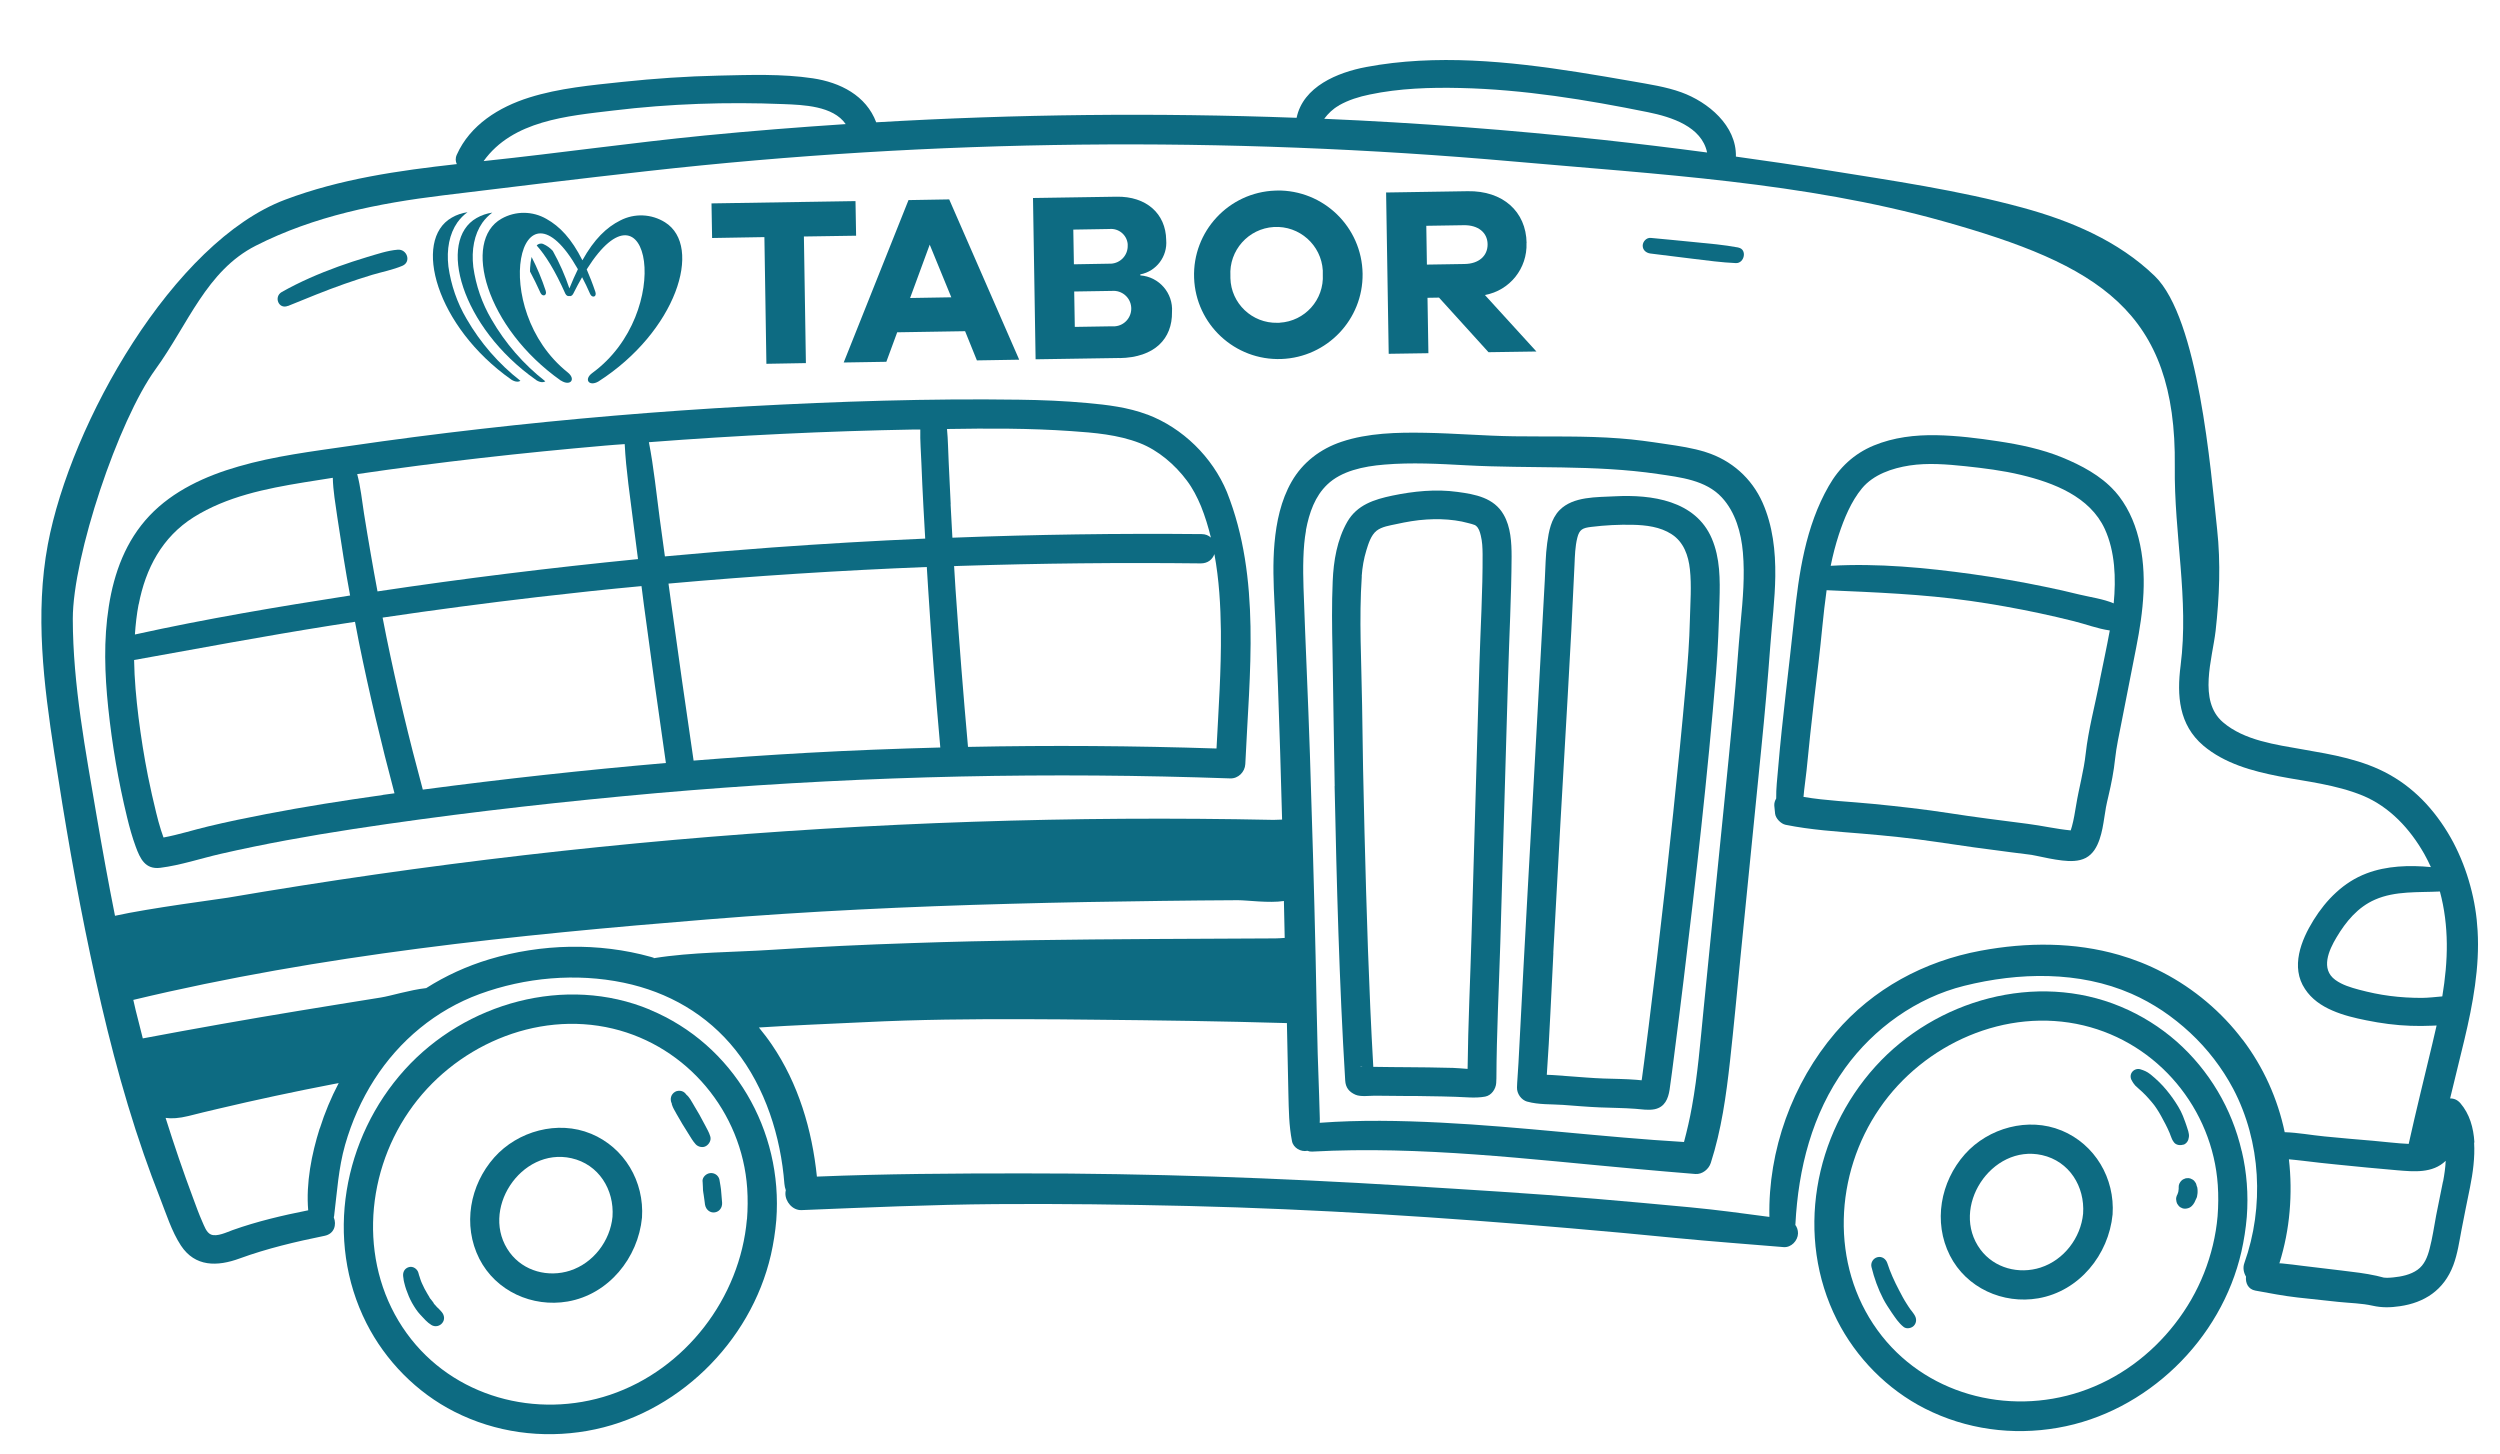 <svg xmlns="http://www.w3.org/2000/svg" id="Layer_1" viewBox="0 0 250 145.42"><defs><style>      .st0 {        fill: #0d6b82;        fill-rule: evenodd;      }    </style></defs><path class="st0" d="M191.09,131.01c-.15-.21-.3-.43-.44-.66-.28-.43-.51-.88-.75-1.34-.23-.44-.45-.88-.65-1.34-.21-.49-.35-.84-.52-1.36-.14-.42-.54-.71-.99-.59-.43.11-.7.56-.59.99.27,1.1.65,2.17,1.17,3.17.24.47.54.91.83,1.35.36.52.72,1.08,1.22,1.47.28.22.75.13.99-.1.27-.26.32-.66.15-.99-.11-.23-.33-.48-.42-.61Z"></path><path class="st0" d="M69.35,110.46c-.21-.34-.4-.74-.71-.99-.12-.17-.26-.3-.47-.36-.2-.06-.48-.04-.66.07-.42.25-.54.73-.34,1.16,0,0,0,.02.01.02,0,.04,0,.08.02.12.04.15.12.3.19.44.08.16.18.31.26.47.19.34.38.67.58,1,.2.33.4.66.61.98.23.36.45.76.74,1.07.25.26.71.36,1.03.16.31-.19.53-.58.42-.95-.12-.42-.35-.79-.55-1.18-.18-.34-.36-.68-.55-1.02-.19-.33-.39-.67-.59-1Z"></path><path class="st0" d="M43.74,130.76c-.07-.07-.14-.15-.2-.23-.03-.04-.19-.18-.19-.24.06.09.07.1.04.05-.02-.04-.05-.08-.08-.12-.04-.06-.09-.12-.13-.17-.03-.04-.07-.09-.1-.13-.05-.07-.04-.04-.02-.01-.06-.06-.12-.19-.15-.25-.06-.09-.11-.17-.16-.26-.21-.35-.4-.71-.56-1.08-.02-.04-.03-.08-.05-.12-.02-.04-.03-.07-.03-.07-.03-.08-.06-.15-.08-.23-.02-.07-.16-.51-.1-.29-.03-.11-.06-.22-.09-.33-.11-.39-.54-.69-.95-.57-.44.13-.63.51-.57.95.02.11.03.22.05.34-.04-.2,0,.06.03.17.01.06.03.11.04.16.05.21.11.42.18.62.16.46.35.92.59,1.35.24.42.5.83.83,1.18.34.36.67.76,1.1,1.02.36.22.82.13,1.08-.19.28-.34.23-.77-.04-1.1-.13-.16-.28-.3-.41-.44Z"></path><path class="st0" d="M59.09,113.37c-3.31-1.37-7.31-.27-9.66,2.37-2.45,2.76-3.19,6.78-1.5,10.13,1.65,3.25,5.3,4.89,8.84,4.28,4.09-.71,7.04-4.35,7.43-8.39.24-3.6-1.75-7-5.1-8.39ZM57.02,127.06c-2.2.71-4.65.07-6.04-1.8-3.09-4.18,1.1-10.57,6.16-9.44,2.73.61,4.3,3.14,4.11,5.86-.23,2.41-1.92,4.63-4.24,5.38Z"></path><path class="st0" d="M65,100.97c-8.45-3.52-18.47-.69-24.51,5.98-6.18,6.82-8.06,17.03-3.85,25.36,1.9,3.76,5.03,6.95,8.8,8.86,4.1,2.08,8.75,2.71,13.27,1.92,8.92-1.55,16.36-8.82,18.38-17.6.26-1.14.44-2.31.54-3.48.68-8.97-4.27-17.55-12.63-21.03ZM74.69,121.93c-.68,7.87-6.16,15.02-13.68,17.55-7.35,2.47-15.71.24-20.33-6.14-4.76-6.57-4.3-15.63.21-22.19,4.43-6.46,12.64-10.14,20.39-8.29,7.44,1.78,12.92,8.34,13.44,15.97.07,1.03.06,2.07-.02,3.1Z"></path><path class="st0" d="M70.26,118.13c0,.19.02.39.03.58,0,.1,0,.21.01.31.01.17.05.32.07.48.03.19.05.38.08.57.03.25.04.52.18.75.18.29.48.46.82.42.34-.04.6-.26.71-.58.09-.25.04-.5.02-.75-.02-.2-.03-.4-.05-.6-.02-.26-.04-.52-.09-.77-.03-.2-.07-.39-.1-.59-.03-.19-.21-.43-.38-.52-.17-.1-.35-.14-.54-.12-.4.04-.79.4-.77.82Z"></path><path class="st0" d="M206.15,113.05c-3.31-1.37-7.31-.27-9.66,2.37-2.45,2.76-3.19,6.78-1.5,10.13,1.65,3.25,5.3,4.89,8.84,4.28,4.09-.71,7.04-4.35,7.43-8.39.24-3.6-1.75-7-5.1-8.39ZM204.08,126.75c-2.2.71-4.65.07-6.04-1.8-3.09-4.18,1.1-10.57,6.16-9.44,2.73.61,4.3,3.14,4.11,5.86-.23,2.41-1.92,4.63-4.24,5.38Z"></path><path class="st0" d="M152.72,110.16c1.13.32,2.42.25,3.59.33,1.23.09,2.46.2,3.69.25,1.18.05,2.36.05,3.54.14.64.05,1.3.17,1.94.04,1-.22,1.34-1.04,1.48-1.95.17-1.15.31-2.31.46-3.46.32-2.5.64-5,.94-7.5,1.24-10.2,2.4-20.42,3.24-30.66.2-2.43.28-4.86.35-7.3.06-2.09.07-4.24-.77-6.2-1.63-3.81-6.02-4.41-9.68-4.22-1.81.1-4.17-.01-5.54,1.38-.86.88-1.08,2.13-1.24,3.3-.17,1.23-.17,2.48-.24,3.71-.29,5.23-.57,10.46-.86,15.69-.56,10.21-1.15,20.43-1.67,30.65-.07,1.31-.13,2.61-.23,3.91,0,.16-.01.32-.02.47-.02.63.42,1.25,1.03,1.43ZM155.33,95.29c.23-4.26.46-8.51.7-12.77.48-8.68,1.04-17.35,1.42-26.03.04-.91.06-1.83.28-2.71.21-.84.54-.99,1.4-1.09,1.36-.17,2.77-.24,4.14-.21,1.34.03,2.75.2,3.89.94,1.21.78,1.68,2.13,1.83,3.51.18,1.65.04,3.36,0,5.01-.05,2.17-.21,4.33-.41,6.5-.38,4.29-.81,8.58-1.26,12.87-.5,4.81-1.04,9.62-1.61,14.43-.28,2.32-.56,4.64-.85,6.95-.15,1.15-.29,2.3-.44,3.46-.08.58-.15,1.16-.23,1.73,0,.04-.02.09-.03.15-.17-.02-.35-.03-.52-.05-1.1-.09-2.2-.09-3.3-.13-1.12-.04-2.24-.14-3.35-.22-.6-.04-1.19-.08-1.79-.13-.16-.01-.34-.01-.52-.02.29-4.06.44-8.13.66-12.2Z"></path><path class="st0" d="M211.47,49.11c-1.38-1.55-3.36-2.59-5.26-3.37-2.04-.83-4.2-1.28-6.37-1.61-2.04-.31-4.12-.57-6.19-.61-2.14-.04-4.28.21-6.27,1.03-1.98.82-3.46,2.21-4.51,4.06-2.32,4.05-2.99,8.73-3.46,13.29-.52,4.99-1.18,9.96-1.6,14.96-.08.99-.21,1.99-.19,2.99-.13.22-.21.46-.19.72.02.27.05.53.08.8.06.48.58,1.01,1.05,1.11,2.52.51,5.08.67,7.63.88,2.49.21,4.98.46,7.45.83,2.47.37,4.93.72,7.41,1.03.58.07,1.17.15,1.75.22.12.02.25.03.37.05.15.03.3.06.46.09.86.18,1.72.37,2.59.47.77.09,1.65.11,2.36-.26.73-.39,1.12-1.11,1.38-1.87.24-.7.36-1.44.47-2.16.04-.25.08-.49.12-.74,0-.04.03-.19.04-.26.07-.38.16-.76.25-1.14.29-1.23.54-2.48.67-3.74.13-1.21.4-2.4.63-3.59.49-2.51.98-5.02,1.48-7.54.71-3.6,1.15-7.32.24-10.93-.43-1.72-1.2-3.38-2.38-4.71ZM209.96,68.18c-.47,2.37-1.12,4.78-1.39,7.18-.19,1.75-.68,3.44-.96,5.18-.12.71-.23,1.42-.42,2.11-.02.06-.08.25-.12.39-1.45-.14-2.84-.47-4.33-.66-2.62-.34-5.24-.66-7.85-1.07-2.52-.39-5.04-.67-7.57-.92-2.32-.23-4.67-.31-6.97-.7.07-.87.21-1.73.3-2.6.13-1.21.24-2.41.37-3.62.26-2.4.54-4.8.83-7.2.29-2.41.47-4.85.81-7.25,4.81.21,9.6.39,14.38,1.07,2.33.33,4.65.75,6.95,1.24,1.14.24,2.27.51,3.4.79,1.17.29,2.36.75,3.55.92.01,0,.03,0,.04,0-.31,1.7-.69,3.44-1.03,5.13ZM211.38,60.34c-1.05-.45-2.34-.62-3.46-.89-1.13-.28-2.27-.54-3.41-.77-2.4-.5-4.82-.92-7.25-1.26-4.66-.65-9.47-1.11-14.19-.84.21-1.05.48-2.09.81-3.11.53-1.61,1.23-3.32,2.32-4.64,1.16-1.39,3.02-2.01,4.75-2.28,1.84-.28,3.74-.12,5.58.07,1.87.2,3.74.43,5.57.87,3.26.78,6.89,2.17,8.38,5.41,1.03,2.25,1.13,4.94.89,7.44Z"></path><path class="st0" d="M173.83,24.75c-1.45-.27-2.94-.4-4.4-.54-1.45-.15-2.91-.28-4.36-.42-.42-.04-.79.36-.8.76-.01.45.34.74.76.8,1.43.18,2.85.36,4.28.53,1.42.17,2.85.37,4.28.43.86.03,1.15-1.38.25-1.55Z"></path><path class="st0" d="M247.44,114.23c-.09-1.47-.48-2.84-1.41-3.92-.3-.34-.66-.48-1.02-.46.48-1.96.96-3.92,1.43-5.88.43-1.8.81-3.61,1.06-5.43.25-1.82.37-3.65.26-5.47-.08-1.47-.32-2.99-.73-4.48-.4-1.49-.97-2.96-1.7-4.35-.74-1.39-1.64-2.69-2.69-3.84-1.06-1.15-2.28-2.15-3.68-2.93-1.35-.76-2.79-1.26-4.25-1.64-1.46-.38-2.96-.63-4.44-.89-1.32-.23-2.79-.46-4.19-.85-1.4-.39-2.73-.96-3.79-1.87-2.5-2.15-1.05-6.35-.73-9.13.38-3.39.52-6.78.15-10.18-.64-5.91-1.85-21.06-6.24-25.31-3.64-3.52-8.42-5.53-13.24-6.84-6.39-1.74-13.03-2.7-19.56-3.75-3.02-.49-6.05-.93-9.08-1.35.07-3.1-2.78-5.46-5.46-6.43-1.55-.56-3.21-.8-4.83-1.09-1.82-.32-3.64-.63-5.47-.92-6.95-1.09-14.23-1.83-21.21-.52-2.86.54-6.31,1.95-6.96,5.08-14.01-.52-28.04-.37-42.04.45-1.01-2.69-3.61-3.99-6.34-4.4-3.07-.46-6.3-.34-9.39-.27-3.22.07-6.44.29-9.65.63-3.1.33-6.32.62-9.31,1.56-3.03.95-5.92,2.74-7.25,5.72-.16.35-.13.68,0,.94-5.83.65-11.65,1.48-17.17,3.56-11.16,4.2-21.46,22.33-23.73,34.49-1.29,6.93-.41,13.96.65,20.86,1.04,6.75,2.18,13.48,3.6,20.16,1.42,6.72,3.09,13.44,5.35,19.94.51,1.46,1.04,2.91,1.61,4.35.62,1.58,1.17,3.36,2.1,4.78,1.42,2.16,3.65,2.11,5.86,1.3,2.77-1.01,5.62-1.68,8.51-2.27.98-.2,1.21-1.12.92-1.84,0-.05.02-.09.03-.14.3-2.42.43-4.76,1.1-7.12.66-2.31,1.63-4.5,2.92-6.52,2.5-3.91,6.17-6.96,10.54-8.56,4.55-1.66,9.64-2.12,14.4-1.13,4.45.93,8.34,3.16,11.18,6.73,2.99,3.76,4.53,8.68,4.89,13.39.02.22.07.43.14.63-.02.1-.04.19-.04.3-.02.84.71,1.72,1.6,1.69,6.48-.26,12.94-.55,19.43-.6,6.46-.05,12.92.04,19.38.19,12.71.31,25.36,1.13,38.02,2.22,3.54.3,7.09.63,10.63.98,3.59.35,7.17.61,10.76.91.76.06,1.42-.64,1.44-1.37,0-.34-.1-.62-.27-.85,0-.02,0-.05.01-.07.29-5.58,1.66-11.02,4.96-15.6,2.87-3.98,7.14-7.05,11.92-8.24,5.46-1.36,11.49-1.5,16.72.79,1.08.47,2.12,1.05,3.1,1.7.98.66,1.91,1.4,2.78,2.21.87.81,1.67,1.69,2.39,2.63.72.94,1.36,1.93,1.91,2.97.7,1.33,1.24,2.73,1.63,4.17.39,1.44.63,2.92.72,4.42.18,2.99-.23,6.02-1.24,8.85-.16.45-.07.94.17,1.34-.07.63.21,1.27.94,1.4,1.43.26,2.81.53,4.23.69,1.37.15,2.73.29,4.08.44,1.14.12,2.3.13,3.41.38.93.21,1.79.19,2.73.05,2.42-.35,4.39-1.58,5.34-4.1.43-1.15.6-2.39.83-3.59.26-1.4.56-2.8.84-4.2.29-1.44.5-3,.41-4.46ZM244.68,94.35c.02,1.76-.16,3.53-.45,5.29-.68.06-1.36.14-2.04.15-1.07,0-2.14-.06-3.21-.2-1.03-.13-2.06-.35-3.08-.62-.81-.22-1.67-.47-2.37-.98-1.5-1.09-.64-2.98.12-4.25.94-1.58,2.13-3.03,3.86-3.78,2.03-.89,4.34-.7,6.48-.81.46,1.7.67,3.45.69,5.21ZM133.91,10.53c.95-.54,2-.86,3.07-1.08,2.95-.62,6.04-.72,9.05-.65,6.29.14,12.61,1.17,18.77,2.42,2.36.48,5.37,1.44,5.91,4.03-3.46-.46-6.92-.88-10.39-1.26-9.27-1-18.58-1.71-27.9-2.11.4-.53.86-.99,1.49-1.34ZM61.35,11.05c5.63-.68,11.34-.87,17-.64,1.97.08,4.96.17,6.22,2-4.7.31-9.4.68-14.09,1.14-7.3.72-14.56,1.76-21.85,2.53-.09,0-.18.02-.27.03,2.91-4.06,8.37-4.51,12.99-5.06ZM31.97,112.84c-.81,2.57-1.38,5.47-1.15,8.19-2.56.51-5.09,1.1-7.56,1.98-.56.2-1.57.7-2.17.44-.46-.2-.67-.87-.86-1.28-.34-.77-.63-1.57-.92-2.36-.99-2.64-1.9-5.32-2.75-8.02.6.09,1.35.04,2.29-.19.98-.25,1.97-.49,2.96-.72,1.9-.45,3.81-.88,5.72-1.29,1.91-.41,3.83-.8,5.75-1.17.2-.04.39-.07.59-.11-.76,1.45-1.4,2.98-1.89,4.54ZM65.38,95.78c-.1-.03-.19-.06-.29-.09-5.23-1.46-10.97-1.32-16.16.24-2.26.68-4.37,1.65-6.31,2.88-1.63.18-3.57.79-4.53.94-2.71.44-5.43.87-8.14,1.32-5.23.86-10.46,1.79-15.67,2.77-.24-.94-.48-1.87-.71-2.81-.08-.35-.16-.69-.24-1.04,18.84-4.52,38.17-6.49,57.45-8.05,10.07-.82,20.16-1.29,30.25-1.56,5.05-.14,10.11-.23,15.17-.29,2.53-.03,5.05-.06,7.58-.07.97,0,3.12.31,4.61.08.03,1.23.05,2.46.08,3.69-.31.02-.63.05-.93.05-4.08.02-8.16.03-12.25.06-8.06.05-16.12.13-24.17.41-4.64.15-9.28.37-13.92.67-3.82.25-7.98.22-11.83.84ZM224.25,103.96c-1.04-1.38-2.25-2.65-3.59-3.78-1.34-1.13-2.82-2.13-4.41-2.95-1.41-.74-2.87-1.31-4.35-1.74-4.46-1.29-9.2-1.28-13.83-.42-5.66,1.05-10.77,3.8-14.53,8.2-4.31,5.04-6.74,11.78-6.6,18.42-2.64-.35-5.27-.71-7.92-.96-3.15-.3-6.29-.58-9.44-.85-6.36-.54-12.73-.92-19.09-1.31-12.74-.78-25.49-1.24-38.26-1.23-6.84,0-13.71.04-20.54.32-.48-4.67-1.85-9.3-4.51-13.2-.4-.59-.84-1.16-1.29-1.71,3.52-.23,7.03-.36,10.54-.53,5.42-.27,10.85-.32,16.28-.3,2.21,0,4.42.03,6.64.05,6.44.06,12.88.15,19.34.34.05,2.36.1,4.73.15,7.09.04,1.61.05,3.14.36,4.72.13.67.89,1.1,1.54.96.15.06.3.09.47.08,10.87-.59,21.7.77,32.51,1.74,1.94.17,3.88.35,5.82.5.69.05,1.34-.48,1.54-1.11,1.06-3.29,1.54-6.75,1.92-10.17.38-3.44.7-6.89,1.04-10.33.7-7.01,1.4-14.03,2.1-21.04.34-3.38.64-6.77.89-10.16.17-2.32.47-4.64.5-6.97.03-2.51-.25-5.04-1.27-7.35-1.09-2.45-3.11-4.24-5.66-5.05-1.31-.42-2.69-.62-4.05-.82-1.53-.23-3.05-.45-4.59-.56-3.51-.27-7.03-.16-10.55-.21-2.97-.04-5.92-.3-8.89-.35-2.77-.05-5.72.01-8.37.9-2.1.7-3.88,2.05-4.99,3.99-1.07,1.87-1.52,4.02-1.71,6.15-.18,2.01-.1,4.04,0,6.05.15,2.76.24,5.53.35,8.29.16,4.43.29,8.86.41,13.3-.3.01-.59.03-.86.03-20-.42-40.02.25-59.95,2-9.96.88-19.9,2.03-29.8,3.45-4.95.71-9.89,1.49-14.82,2.33-.76.13-7.88,1.05-11.28,1.81-.66-3.31-1.26-6.62-1.83-9.95-1.1-6.51-2.38-13.12-2.39-19.74,0-6.28,4.55-19.83,8.27-24.96,3.27-4.51,5.09-9.85,10.03-12.36,5.84-2.97,12.24-4.24,18.7-5.03,6.82-.83,13.65-1.67,20.48-2.43,28.73-3.22,57.79-3.51,86.59-.96,14.38,1.28,28.98,2.06,42.88,5.95,15.64,4.38,23.43,8.99,23.25,24.53-.08,6.86,1.43,13.24.58,19.93-.38,3.01-.18,5.91,2.27,8,1.05.89,2.28,1.53,3.57,2.01,1.29.48,2.66.8,3.99,1.06,1.38.27,2.81.47,4.22.75,1.41.28,2.82.63,4.16,1.18,1.35.56,2.53,1.39,3.56,2.4,1.03,1.01,1.89,2.19,2.6,3.44.24.43.46.87.66,1.31-2.15-.21-4.44-.13-6.43.63-1.16.44-2.16,1.09-3.04,1.9-.88.8-1.63,1.75-2.27,2.78-.62,1-1.2,2.17-1.44,3.37-.24,1.2-.14,2.42.59,3.51.66,1.01,1.64,1.68,2.73,2.15,1.09.48,2.29.76,3.39.98,1.47.3,2.96.5,4.43.55.72.03,1.44.02,2.15-.01.15,0,.3-.01.46-.02-.14.62-.28,1.24-.43,1.85-.4,1.66-.8,3.33-1.2,4.99-.4,1.67-.79,3.33-1.16,5-1.18-.05-2.37-.21-3.55-.31-1.62-.13-3.25-.28-4.9-.44-1.26-.12-2.62-.38-3.95-.42-.35-1.67-.88-3.29-1.58-4.84-.7-1.55-1.58-3.03-2.62-4.41ZM130.59,53.03c.34-1.8.92-3.41,2.13-4.57,1.41-1.36,3.62-1.83,5.71-2,2.73-.23,5.47-.08,8.2.07,6.4.35,12.81-.07,19.17.87,2.23.33,4.77.6,6.38,2.34,1.37,1.48,1.94,3.54,2.11,5.51.2,2.31,0,4.64-.22,6.95-.26,2.84-.44,5.69-.71,8.53-.63,6.71-1.33,13.42-2,20.14-.34,3.38-.68,6.76-1.01,10.14-.32,3.23-.58,6.48-1.16,9.68-.21,1.18-.48,2.35-.79,3.51-8.12-.48-16.21-1.53-24.34-1.94-4.02-.2-8.07-.28-12.09.02,0-.14.02-.29.01-.43-.02-.79-.04-1.57-.07-2.36-.04-1.37-.1-2.74-.14-4.11-.09-3.24-.14-6.48-.21-9.72-.15-6.75-.35-13.5-.57-20.25-.18-5.55-.45-11.1-.64-16.65-.06-1.87-.06-4.03.25-5.71ZM244.3,118.14c-.21,1.13-.47,2.25-.68,3.38-.21,1.12-.37,2.26-.66,3.36-.21.82-.52,1.61-1.21,2.1-.7.5-1.61.68-2.42.76-.21.02-.42.04-.63.04-.05,0-.26-.01-.32-.02-.06-.02-.21-.05-.24-.06-.16-.04-.32-.09-.48-.12-1.12-.25-2.28-.38-3.43-.52-1.3-.16-2.6-.31-3.92-.47-.7-.08-1.41-.19-2.13-.25-.08,0-.16,0-.24-.01.53-1.7.87-3.44,1.02-5.19.15-1.74.13-3.49-.07-5.21.48.05.96.09,1.42.15,1.11.14,2.22.26,3.32.37,2.06.21,4.11.41,6.13.58,1.59.13,3.5.33,4.81-.95-.03.68-.13,1.37-.26,2.07Z"></path><path class="st0" d="M218.34,114.48c.34-.14.51-.42.55-.78.05-.36-.13-.78-.24-1.13-.05-.15-.1-.29-.15-.43-.02-.04-.16-.42-.1-.26-.04-.1-.07-.19-.11-.29-.25-.63-.64-1.23-1.03-1.79-.41-.57-.85-1.11-1.35-1.6-.28-.27-.57-.53-.87-.77-.36-.28-.62-.38-1-.5-.32-.1-.69.04-.87.33-.19.31-.11.65.09.93-.06-.09.05.08.09.14.04.05.15.2.18.23.11.11.22.21.34.31.23.2.46.41.67.63.21.22.42.45.62.69.1.12.19.24.29.36.02.03.03.04.04.06,0,.01.02.02.03.04.04.06.09.13.13.19.35.51.62,1.06.91,1.6.14.27.27.55.39.83,0,.02,0,.02.01.02,0,0,0,.02.02.05.03.07.05.15.08.22.09.26.18.47.35.69.21.27.65.32.94.2Z"></path><path class="st0" d="M133.46,78.6c.21,9.81.46,19.65,1.06,29.45.04.71.39,1.14,1.02,1.42.52.23,1.39.1,1.93.1,1.07.01,2.14.02,3.21.03.71,0,1.42,0,2.13.02.91.01,1.82.03,2.73.06.98.03,2.01.16,2.98-.02.63-.12,1.06-.76,1.1-1.36,0-.16.02-.31.02-.47.02-4.5.25-9,.39-13.5.13-4.46.26-8.92.39-13.38.13-4.45.26-8.9.39-13.34.11-3.98.33-7.97.35-11.95,0-1.4-.08-2.96-.8-4.2-.97-1.69-2.83-2.03-4.62-2.27-2.16-.3-4.38-.07-6.5.37-1.81.38-3.53.92-4.51,2.62-1.02,1.78-1.38,3.92-1.46,5.94-.1,2.3-.07,4.61-.02,6.91.08,4.53.13,9.05.22,13.58ZM136.19,106.66c-.22,0-.2-.08.06,0-.02,0-.04,0-.06,0ZM136.17,57.62c.06-.89.21-1.75.47-2.6.2-.65.46-1.5,1.01-1.94.53-.42,1.33-.53,1.98-.67,1-.22,2.01-.4,3.04-.46.95-.06,1.9-.04,2.84.09.45.06.89.15,1.32.27.22.06.46.11.67.2,0,0,.08.06.11.08.26.22.37.55.47.97.15.62.17,1.16.18,1.84.02,3.69-.21,7.39-.32,11.08-.12,4.26-.25,8.52-.37,12.78-.14,4.7-.27,9.4-.41,14.1-.13,4.51-.35,9.02-.4,13.53-.5-.03-1-.09-1.45-.1-.82-.02-1.63-.04-2.45-.05-.7,0-1.41-.01-2.11-.02-1,0-2-.02-3-.03-.14,0-.28,0-.42,0-.45-7.83-.68-15.68-.88-23.52-.11-4.21-.19-8.43-.24-12.65-.06-4.28-.32-8.62-.03-12.9Z"></path><path class="st0" d="M114.71,41.45c-1.91-.72-3.99-.97-6.01-1.15-2.26-.21-4.52-.3-6.79-.33-9.03-.13-18.08.17-27.09.66-8.93.49-17.84,1.25-26.72,2.26-4.4.5-8.79,1.07-13.17,1.71-3.71.54-7.48,1-11.09,2.05-3.27.94-6.53,2.42-8.9,4.93-2.36,2.5-3.54,5.7-4.06,9.06-.53,3.35-.41,6.76-.06,10.12.39,3.7,1.01,7.37,1.89,10.98.24.99.51,1.97.86,2.92.44,1.2.95,2.31,2.46,2.12,2.05-.26,4.05-.94,6.06-1.4,4.36-1,8.77-1.79,13.19-2.47,8.96-1.37,17.99-2.43,27.02-3.29,17.95-1.71,36.01-2.36,54.04-1.97,2.23.05,4.45.11,6.68.19.8.03,1.47-.64,1.51-1.43.41-9.05,1.59-18.57-1.84-27.21-1.45-3.49-4.42-6.41-7.96-7.75ZM91.48,42.95c.18,0,.37,0,.55,0-.03,1.12.07,2.28.11,3.38.05,1.44.13,2.88.2,4.31.06,1.07.12,2.15.18,3.22-5.11.22-10.22.52-15.33.89-3.57.26-7.14.56-10.7.89-.17-1.27-.35-2.53-.52-3.8-.34-2.53-.59-5.11-1.08-7.62,8.85-.68,17.71-1.11,26.58-1.27ZM60.51,44.56c.65-.06,1.3-.1,1.96-.15.13,2.64.55,5.3.87,7.93.15,1.19.31,2.38.46,3.57-8.71.86-17.39,1.93-26.05,3.23-.23-1.24-.46-2.48-.67-3.72-.24-1.35-.46-2.71-.68-4.07-.2-1.3-.34-2.66-.68-3.94,8.23-1.21,16.5-2.13,24.79-2.85ZM13.87,60.44c.69-3.59,2.34-6.73,5.5-8.72,3.3-2.07,7.22-2.86,11.01-3.48.97-.16,1.93-.31,2.9-.46.03,1.31.27,2.65.45,3.93.2,1.36.41,2.72.63,4.08.2,1.25.42,2.51.65,3.76-7.2,1.12-14.41,2.33-21.52,3.9.07-1.02.18-2.02.37-3.02ZM38.29,79.5c-3.91.55-7.81,1.16-11.69,1.91-1.93.37-3.86.77-5.78,1.23-1.47.35-2.96.83-4.47,1.11-.09-.24-.17-.49-.25-.73-.18-.57-.34-1.16-.48-1.74-.3-1.21-.57-2.43-.82-3.65-.39-1.96-.7-3.93-.95-5.91-.23-1.87-.41-3.79-.44-5.72,6.52-1.17,13.03-2.39,19.57-3.43.84-.13,1.68-.26,2.52-.39.13.68.26,1.35.39,2.03,1.03,5.08,2.23,10.12,3.56,15.12-.39.05-.79.1-1.18.16ZM42.28,78.96c-1.37-5.05-2.59-10.14-3.64-15.27-.13-.64-.25-1.28-.38-1.93,5.17-.77,10.35-1.45,15.55-2.06,3.44-.4,6.89-.77,10.34-1.09.08.63.16,1.25.24,1.88.7,5.27,1.44,10.54,2.2,15.81-8.12.7-16.22,1.59-24.3,2.66ZM80.62,75.29c-3.75.21-7.51.47-11.26.77-.79-5.36-1.55-10.72-2.29-16.09-.07-.54-.15-1.07-.22-1.61,8.59-.77,17.21-1.32,25.83-1.66.05.75.09,1.5.14,2.25.33,5.27.74,10.54,1.21,15.8-4.47.12-8.95.29-13.42.54ZM95.07,50.42c-.07-1.39-.13-2.78-.2-4.17-.06-1.1-.06-2.24-.17-3.35,4.14-.07,8.3-.08,12.42.21,2.31.16,4.68.35,6.86,1.2,1.85.72,3.52,2.16,4.7,3.74.59.78,1.04,1.66,1.42,2.57.41,1.02.73,2.07.99,3.14-.23-.21-.53-.35-.93-.35-8.31-.08-16.62.04-24.92.36-.06-1.11-.12-2.22-.18-3.34ZM121.65,74.85c-8.28-.27-16.57-.33-24.85-.16-.47-5.26-.89-10.53-1.25-15.8-.05-.76-.09-1.52-.14-2.28.2,0,.39-.02.59-.02,8.02-.26,16.05-.34,24.08-.25.72,0,1.17-.41,1.36-.93.47,2.54.62,5.16.65,7.72.04,3.92-.24,7.83-.44,11.74Z"></path><path class="st0" d="M219.73,118.75c-.02-.1-.07-.19-.11-.28.03.08.06.15.09.23-.02-.07-.04-.13-.06-.2-.02-.12-.08-.22-.15-.31-.06-.1-.14-.18-.25-.24-.07-.03-.14-.06-.21-.1-.12-.04-.24-.05-.36-.03-.08,0-.16.02-.23.06-.11.03-.21.09-.3.18-.16.16-.29.39-.28.63,0,.06,0,.13,0,.19,0,.08-.02.16-.03.24,0,.02,0,.05-.01.07-.02.08-.05.16-.08.24-.04.07-.08.15-.1.23-.06.18-.04.33,0,.52.02.12.08.22.15.31.06.1.14.18.24.24.07.03.14.06.21.1.16.05.32.05.48.01.33-.06.57-.32.72-.6.06-.11.1-.22.15-.33.04-.07.08-.15.1-.23.02-.1.04-.21.05-.32,0-.05.01-.09.01-.14s0-.1,0-.14c0-.1-.01-.23-.03-.32Z"></path><path class="st0" d="M224.17,115.11c-.49-2.12-1.3-4.14-2.4-5.99-1.1-1.85-2.48-3.53-4.11-4.97-1.63-1.43-3.51-2.62-5.6-3.49-8.45-3.52-18.47-.69-24.51,5.98-6.18,6.82-8.06,17.03-3.85,25.36,1.9,3.76,5.03,6.95,8.8,8.86,4.1,2.08,8.75,2.71,13.27,1.92,4.46-.77,8.55-2.98,11.78-6.09,1.61-1.55,3.01-3.33,4.13-5.28,1.12-1.94,1.96-4.05,2.46-6.24.26-1.15.44-2.31.54-3.48.17-2.24,0-4.46-.5-6.57ZM221.76,121.61c-.17,1.97-.64,3.89-1.36,5.71s-1.71,3.53-2.91,5.07c-2.4,3.09-5.65,5.51-9.41,6.77-7.35,2.47-15.71.24-20.33-6.14-4.76-6.57-4.3-15.63.21-22.19,4.43-6.46,12.64-10.14,20.39-8.29,3.72.89,6.95,2.97,9.31,5.79,2.36,2.82,3.86,6.37,4.12,10.18.07,1.03.06,2.07-.02,3.1Z"></path><path class="st0" d="M28.79,30.6c1.87-.76,3.75-1.54,5.66-2.21.92-.32,1.85-.63,2.78-.91.99-.29,2.06-.5,3.01-.9.91-.39.47-1.68-.46-1.61-1.03.08-2.09.45-3.08.74-.97.29-1.93.61-2.88.95-1.95.71-3.83,1.52-5.64,2.54-.83.47-.32,1.77.61,1.39Z"></path><path class="st0" d="M152.66,24.3c-.05-3.16-2.39-5.24-5.89-5.18l-8.16.13.26,16.13,3.97-.06-.09-5.54,1.15-.02,4.95,5.46,4.79-.07-5.15-5.65c2.49-.45,4.26-2.67,4.16-5.2ZM146.45,26.4l-3.76.06-.06-3.88,3.76-.06c1.42-.02,2.35.73,2.37,1.89.02,1.18-.88,1.97-2.3,1.99Z"></path><path class="st0" d="M127.67,19.06c-.05,0-.1,0-.15,0-4.65.17-8.28,4.08-8.11,8.73.17,4.65,4.08,8.28,8.73,8.11,4.57-.17,8.18-3.95,8.12-8.53-.07-4.67-3.91-8.39-8.58-8.32ZM127.96,32.28c-.07,0-.15,0-.22,0h0c-2.53.06-4.64-1.94-4.7-4.47,0-.07,0-.15,0-.22-.15-2.55,1.8-4.74,4.35-4.89,2.55-.15,4.74,1.8,4.89,4.35,0,.13,0,.26,0,.39.14,2.53-1.79,4.69-4.32,4.83Z"></path><polygon class="st0" points="76.44 23.71 76.64 36.38 80.59 36.31 80.39 23.65 85.61 23.57 85.55 20.11 71.15 20.34 71.21 23.8 76.44 23.71"></polygon><path class="st0" d="M88.63,36.19l1.09-2.96,6.79-.11,1.18,2.92,4.23-.07-7-16.03-4.07.07-6.48,16.24,4.26-.07ZM92.97,24.46l2.16,5.27-4.12.07,1.96-5.33Z"></path><path class="st0" d="M111.95,35.81c3.52-.06,5.29-1.94,5.25-4.61.13-1.88-1.28-3.52-3.17-3.66v-.1c1.61-.31,2.73-1.8,2.59-3.44-.04-2.65-2-4.38-4.96-4.33l-8.36.13.26,16.13,8.38-.13ZM111.51,32.63c-.11,0-.21,0-.32,0l-3.71.06-.06-3.54,3.78-.06c.98-.08,1.84.64,1.92,1.62.08.98-.64,1.84-1.62,1.92ZM110.94,22.9c.92-.09,1.74.58,1.83,1.5,0,.04,0,.09,0,.13.04.98-.72,1.8-1.7,1.84-.07,0-.15,0-.22,0l-3.46.06-.06-3.47,3.61-.06Z"></path><path class="st0" d="M53.01,26.81c0,.11-.01.23-.01.34h0c.34.63.69,1.34,1.05,2.14.19.41.68.3.52-.21-.38-1.16-.85-2.29-1.41-3.38-.08.36-.13.73-.15,1.1Z"></path><path class="st0" d="M51.13,37.96c.39.25.73.25.91.12-2.18-1.7-4-3.8-5.38-6.19-.95-1.61-1.56-3.39-1.82-5.24-.2-1.73.1-3.27.9-4.41.28-.39.62-.74,1.01-1.02-.55.08-1.09.26-1.57.54-3.95,2.24-1.59,10.89,5.95,16.2Z"></path><path class="st0" d="M53.62,38.01c.39.25.73.25.91.12-2.18-1.7-4-3.8-5.38-6.19-.95-1.61-1.56-3.39-1.82-5.24-.2-1.73.1-3.27.9-4.42.28-.39.62-.74,1-1.02-.55.08-1.08.26-1.57.54-3.95,2.24-1.59,10.89,5.95,16.2Z"></path><path class="st0" d="M56.12,38.07h0c.91.57,1.51-.14.65-.83-8.01-6.39-4.77-20.5,1.02-10.32-.28.58-.57,1.22-.85,1.92-.44-1.3-.99-2.55-1.66-3.75-.26-.29-.58-.52-.94-.68-.23-.11-.5-.05-.67.14h0c.87.96,1.84,2.51,2.86,4.81.1.21.27.28.39.24.12.05.3-.02.4-.22.3-.61.6-1.15.89-1.66.27.51.54,1.07.81,1.69.19.41.68.3.52-.21-.28-.84-.58-1.59-.87-2.26,6.24-9.91,8.85,4.32.56,10.36-.88.64-.32,1.39.61.85,7.76-4.97,10.51-13.51,6.66-15.92-1.36-.85-3.06-.92-4.48-.18-1.36.68-2.6,1.86-3.78,3.98-1.09-2.17-2.27-3.4-3.6-4.14-1.39-.8-3.09-.81-4.49-.02-3.95,2.23-1.59,10.89,5.95,16.2Z"></path></svg>